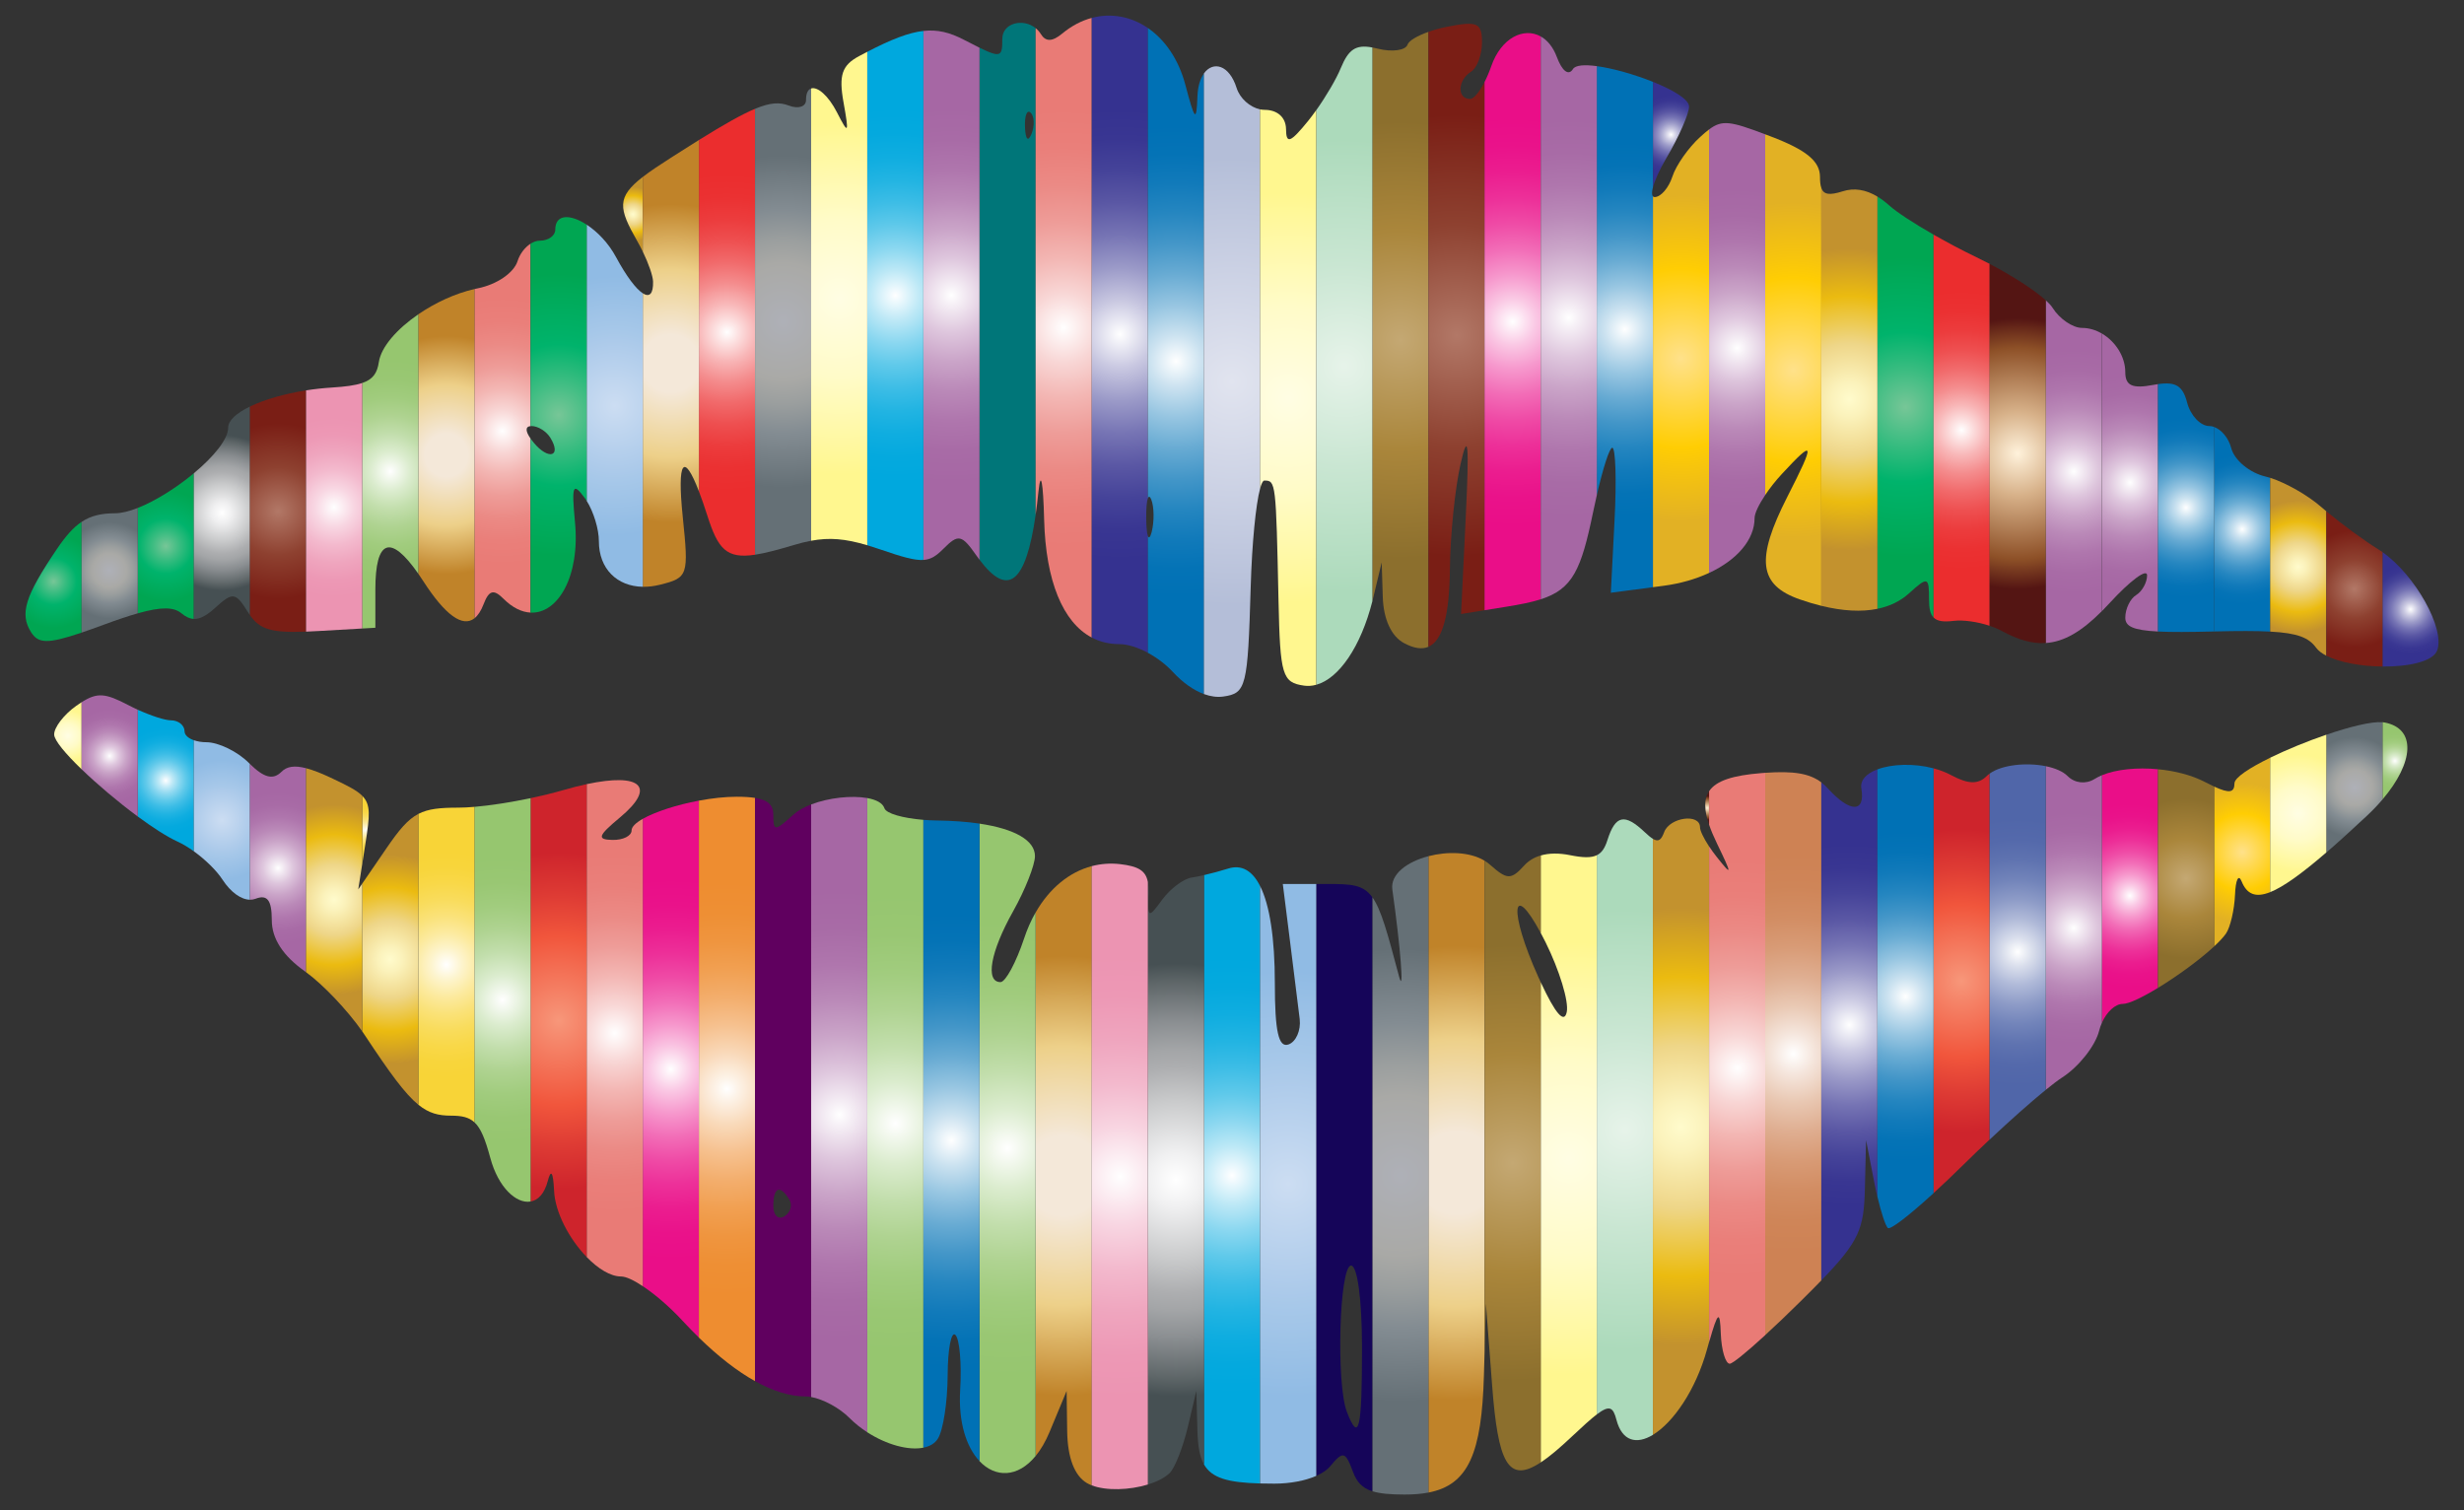 <?xml version="1.0" encoding="UTF-8"?>
<!DOCTYPE svg  PUBLIC '-//W3C//DTD SVG 1.1//EN'  'http://www.w3.org/Graphics/SVG/1.1/DTD/svg11.dtd'>
<svg enable-background="new 0 0 2614.046 1602.04" version="1.1" viewBox="0 0 2614 1602" xml:space="preserve" xmlns="http://www.w3.org/2000/svg">

	<rect x="0" y="0" width="2614" height="1602" fill="#333333" stroke="none"/>

	<radialGradient id="by" cx="2021.5" cy="431.8" r="159.26" gradientUnits="userSpaceOnUse">
		<stop stop-color="#77C697" offset="0"/>
		<stop stop-color="#38BC80" offset=".257"/>
		<stop stop-color="#00B36C" offset=".5"/>
		<stop stop-color="#00B269" offset=".543"/>
		<stop stop-color="#00A652" offset="1"/>
	</radialGradient>
	<path d="m2025.3 629.39c19.894-18.044 21.166-17.581 21.166 6.593 0 9.371 1.311 15.481 4.799 19.071v-406.15c-21.024-12.033-38.975-23.716-47.133-31.051-4.144-3.712-8.28-6.815-12.402-9.304v437.31c13.186-2.714 24.438-8.205 33.569-16.474z" fill="url(#by)"/>
	<radialGradient id="bn" cx="2081" cy="456.39" r="148.22" gradientUnits="userSpaceOnUse">
		<stop stop-color="#fff" offset="0"/>
		<stop stop-color="#FDE8E8" offset=".055"/>
		<stop stop-color="#F8B6B7" offset=".182"/>
		<stop stop-color="#F48C8D" offset=".312"/>
		<stop stop-color="#F16A6B" offset=".444"/>
		<stop stop-color="#EE4F50" offset=".578"/>
		<stop stop-color="#EC3C3D" offset=".713"/>
		<stop stop-color="#EB3132" offset=".852"/>
		<stop stop-color="#EB2D2E" offset="1"/>
	</radialGradient>
	<path d="m2072.5 658.65c10.436-1.262 25.516 0.976 38.31 5.225v-383.93c-4.624-2.423-9.316-4.782-14.02-7.039-15.17-7.302-31.067-15.736-45.515-24.005v406.15c3.917 4.031 10.58 4.884 21.225 3.599z" fill="url(#bn)"/>
	<radialGradient id="bc" cx="1961.9" cy="423.6" r="159.96" gradientUnits="userSpaceOnUse">
		<stop stop-color="#FFFBCC" offset="0"/>
		<stop stop-color="#FBF2BB" offset=".115"/>
		<stop stop-color="#F0D98E" offset=".341"/>
		<stop stop-color="#EED688" offset=".371"/>
		<stop stop-color="#EBBB10" offset=".685"/>
		<stop stop-color="#C3922E" offset="1"/>
	</radialGradient>
	<path d="m1991.7 645.86v-437.31c-12.447-7.518-24.764-9.44-36.755-5.617-13.694 4.342-20.212 3.798-22.78-3.583v443.32c22.749 5.596 42.718 6.659 59.535 3.198z" fill="url(#bc)"/>
	<radialGradient id="ar" cx="2200.1" cy="500.34" r="130.26" gradientUnits="userSpaceOnUse">
		<stop stop-color="#fff" offset="0"/>
		<stop stop-color="#F6F0F6" offset=".049"/>
		<stop stop-color="#DEC6DD" offset=".199"/>
		<stop stop-color="#CAA4C8" offset=".352"/>
		<stop stop-color="#BA89B8" offset=".508"/>
		<stop stop-color="#AF76AD" offset=".665"/>
		<stop stop-color="#A86BA6" offset=".828"/>
		<stop stop-color="#A667A4" offset="1"/>
	</radialGradient>
	<path d="m2229.8 648.31v-294.47c-6.45-3.774-13.663-5.985-21.012-5.985-9.832 0-23.942-9.6-31.23-21.282-1.408-2.257-3.915-4.985-7.294-8.039v363.6c19.465-1.29 38.057-12.22 59.535-33.82z" fill="url(#ar)"/>
	<radialGradient id="ag" cx="2140.5" cy="481.11" r="143.79" gradientUnits="userSpaceOnUse">
		<stop stop-color="#FFF2DB" offset="0"/>
		<stop stop-color="#D7B189" offset=".309"/>
		<stop stop-color="#92562D" offset=".751"/>
		<stop stop-color="#8D5027" offset=".781"/>
		<stop stop-color="#541513" offset="1"/>
	</radialGradient>
	<path d="m2123.8 669.41c17.02 9.318 31.998 13.688 46.49 12.727v-363.6c-11.894-10.749-34.715-25.586-59.535-38.591v383.93c4.788 1.59 9.265 3.453 13.045 5.532z" fill="url(#ag)"/>
	<radialGradient id="v" cx="2259.6" cy="511.89" r="113.72" gradientUnits="userSpaceOnUse">
		<stop stop-color="#fff" offset="0"/>
		<stop stop-color="#F6F0F6" offset=".049"/>
		<stop stop-color="#DEC6DD" offset=".199"/>
		<stop stop-color="#CAA4C8" offset=".352"/>
		<stop stop-color="#BA89B8" offset=".508"/>
		<stop stop-color="#AF76AD" offset=".665"/>
		<stop stop-color="#A86BA6" offset=".828"/>
		<stop stop-color="#A667A4" offset="1"/>
	</radialGradient>
	<path d="m2237.9 639.91c21.861-23.943 39.904-37.244 39.904-29.61 0 7.518-5.205 17.003-11.566 20.935-6.362 3.817-11.566 14.689-11.566 24.058 0 8.964 7.835 13.288 34.744 14.643v-262.45c-1.626 0.236-3.329 0.52-5.134 0.863-22.092 4.164-29.61 0.809-29.61-13.533 0-16.645-10.53-32.631-24.792-40.974v294.47c2.629-2.643 5.298-5.437 8.02-8.402z" fill="url(#v)"/>
	<radialGradient id="k" cx="671.49" cy="227.3" r="28.972" gradientUnits="userSpaceOnUse">
		<stop stop-color="#FFFBCC" offset="0"/>
		<stop stop-color="#FBF2BB" offset=".115"/>
		<stop stop-color="#F0D98E" offset=".341"/>
		<stop stop-color="#EED688" offset=".371"/>
		<stop stop-color="#EBBB10" offset=".685"/>
		<stop stop-color="#C3922E" offset="1"/>
	</radialGradient>
	<path d="m675.81 255.33c2.148 3.725 4.21 7.654 6.115 11.589v-79.242c-27.978 21.577-25.575 33.6-6.115 67.653z" fill="url(#k)"/>
	<radialGradient id="b" cx="1902.4" cy="392.57" r="178.09" gradientUnits="userSpaceOnUse">
		<stop stop-color="#FCF3DD" offset="0"/>
		<stop stop-color="#FDEDC1" offset="0"/>
		<stop stop-color="#FFE18A" offset="0"/>
		<stop stop-color="#FFCD03" offset=".551"/>
		<stop stop-color="#F7C50D" offset=".668"/>
		<stop stop-color="#E2B124" offset="1"/>
	</radialGradient>
	<path d="m1890.3 502.85c34.93-37.706 35.74-34.468 5.783 24.29-33.658 66.16-30.42 93.457 13.301 108.72 7.878 2.738 15.476 5 22.791 6.8v-443.32c-0.989-2.843-1.394-6.699-1.394-11.684 0-16.656-14.458-28.569-52.165-42.911-2.073-0.791-4.059-1.545-5.977-2.27v382.69c4.902-7.33 11.036-15.171 17.659-22.326z" fill="url(#b)"/>
	<radialGradient id="a" cx="1783.3" cy="380.11" r="172.97" gradientUnits="userSpaceOnUse">
		<stop stop-color="#FCF3DD" offset="0"/>
		<stop stop-color="#FDEDC1" offset="0"/>
		<stop stop-color="#FFE18A" offset="0"/>
		<stop stop-color="#FFCD03" offset=".551"/>
		<stop stop-color="#F7C50D" offset=".668"/>
		<stop stop-color="#E2B124" offset="1"/>
	</radialGradient>
	<path d="m1764.9 621.41c17.881-2.379 34.228-7.139 48.186-13.628v-470.47c-2.852 2.153-5.904 4.822-9.439 8.018-12.376 11.22-25.678 30.189-29.494 42.102-3.817 11.798-12.26 21.629-18.738 21.629-0.798 0-1.414-0.278-1.864-0.798v414.64l11.349-1.501z" fill="url(#a)"/>
	<radialGradient id="ci" cx="1842.9" cy="369.19" r="170.02" gradientUnits="userSpaceOnUse">
		<stop stop-color="#fff" offset="0"/>
		<stop stop-color="#F6F0F6" offset=".049"/>
		<stop stop-color="#DEC6DD" offset=".199"/>
		<stop stop-color="#CAA4C8" offset=".352"/>
		<stop stop-color="#BA89B8" offset=".508"/>
		<stop stop-color="#AF76AD" offset=".665"/>
		<stop stop-color="#A86BA6" offset=".828"/>
		<stop stop-color="#A667A4" offset="1"/>
	</radialGradient>
	<path d="m1861.4 549.58c0-4.982 4.432-14.196 11.257-24.402v-382.69c-36.564-13.82-45.668-15.64-59.535-5.169v470.47c29.472-13.701 48.278-35.123 48.278-58.2z" fill="url(#ci)"/>
	<radialGradient id="ch" cx="72.018" cy="780.51" r="27.176" gradientUnits="userSpaceOnUse">
		<stop stop-color="#FFFDE3" offset=".006"/>
		<stop stop-color="#FFFBC8" offset=".449"/>
		<stop stop-color="#FFF78F" offset="1"/>
	</radialGradient>
	<path d="m81.063 748.64c-13.186 9.254-23.827 23.133-23.596 30.651 0.168 6.2 12.066 20.366 29.106 36.798v-71.141c-1.74 1.105-3.567 2.335-5.511 3.692z" fill="url(#ch)"/>
	<radialGradient id="cg" cx="2540.7" cy="807.15" r="30.453" gradientUnits="userSpaceOnUse">
		<stop stop-color="#fff" offset="0"/>
		<stop stop-color="#FAFCF8" offset=".024"/>
		<stop stop-color="#DBECCE" offset=".177"/>
		<stop stop-color="#C2DEAC" offset=".334"/>
		<stop stop-color="#AFD391" offset=".492"/>
		<stop stop-color="#A1CC7E" offset=".653"/>
		<stop stop-color="#99C773" offset=".818"/>
		<stop stop-color="#96C66F" offset=".994"/>
	</radialGradient>
	<path d="m2529.8 766.45c-0.698-0.133-1.471-0.223-2.283-0.29v81.985c33.591-39.447 35.994-75.235 2.283-81.695z" fill="url(#cg)"/>
	<radialGradient id="cf" cx="387.74" cy="880.48" r="25.792" gradientUnits="userSpaceOnUse">
		<stop stop-color="#fff" offset="0"/>
		<stop stop-color="#FDF4CC" offset=".14"/>
		<stop stop-color="#FCEA9F" offset=".286"/>
		<stop stop-color="#FAE279" offset=".433"/>
		<stop stop-color="#F9DC5C" offset=".578"/>
		<stop stop-color="#F9D848" offset=".722"/>
		<stop stop-color="#F8D53B" offset=".864"/>
		<stop stop-color="#F8D437" offset="1"/>
	</radialGradient>
	<path d="m384.25 844.17v72.615l3.441-21.946c4.589-29.327 5.929-41.228-3.441-50.668z" fill="url(#cf)"/>
	<radialGradient id="ce" cx="1772.7" cy="142.85" r="41.869" gradientUnits="userSpaceOnUse">
		<stop stop-color="#fff" offset="0"/>
		<stop stop-color="#FDFDFE" offset=".005"/>
		<stop stop-color="#C9C8E1" offset=".149"/>
		<stop stop-color="#9B9AC8" offset=".295"/>
		<stop stop-color="#7674B4" offset=".44"/>
		<stop stop-color="#5A57A4" offset=".584"/>
		<stop stop-color="#454399" offset=".726"/>
		<stop stop-color="#393692" offset=".865"/>
		<stop stop-color="#353290" offset="1"/>
	</radialGradient>
	<path d="m1767.7 167.89c13.417-22.67 24.29-47.422 24.174-54.941-0.045-7.51-16.974-17.559-38.298-26.128v112.06c1.933-7.578 6.874-18.696 14.125-30.99z" fill="url(#ce)"/>
	<radialGradient id="cd" cx="56.806" cy="616.8" r="49.387" gradientUnits="userSpaceOnUse">
		<stop stop-color="#77C697" offset="0"/>
		<stop stop-color="#38BC80" offset=".257"/>
		<stop stop-color="#00B36C" offset=".5"/>
		<stop stop-color="#00B269" offset=".543"/>
		<stop stop-color="#00A652" offset="1"/>
	</radialGradient>
	<path d="m60.59 582.08c-34.121 50.43-40.02 69.167-27.528 88.715 7.488 11.669 16.942 12.708 53.512 0.302v-117.48c-8.79 5.846-16.8 14.933-25.984 28.464z" fill="url(#cd)"/>
	<radialGradient id="cc" cx="2557.3" cy="646.38" r="47.803" gradientUnits="userSpaceOnUse">
		<stop stop-color="#fff" offset="0"/>
		<stop stop-color="#FDFDFE" offset=".005"/>
		<stop stop-color="#C9C8E1" offset=".149"/>
		<stop stop-color="#9B9AC8" offset=".295"/>
		<stop stop-color="#7674B4" offset=".44"/>
		<stop stop-color="#5A57A4" offset=".584"/>
		<stop stop-color="#454399" offset=".726"/>
		<stop stop-color="#393692" offset=".865"/>
		<stop stop-color="#353290" offset="1"/>
	</radialGradient>
	<path d="m2585.5 690.11c8.784-23.127-23.37-80.13-58.032-104.44v121.4c27.613 0.271 53.504-5.226 58.032-16.964z" fill="url(#cc)"/>
	<radialGradient id="cb" cx="1811" cy="857.12" r="12.64" gradientUnits="userSpaceOnUse">
		<stop stop-color="#FFF2DB" offset="0"/>
		<stop stop-color="#D7B189" offset=".309"/>
		<stop stop-color="#92562D" offset=".751"/>
		<stop stop-color="#8D5027" offset=".781"/>
		<stop stop-color="#541513" offset="1"/>
	</radialGradient>
	<path d="m1813.1 874.88v-35.518c-5.551 8.359-5.337 19.853 0 35.518z" fill="url(#cb)"/>
	<radialGradient id="ca" cx="2378.7" cy="561.45" r="79.589" gradientUnits="userSpaceOnUse">
		<stop stop-color="#fff" offset="0"/>
		<stop stop-color="#CBE2F0" offset=".11"/>
		<stop stop-color="#96C5E1" offset=".239"/>
		<stop stop-color="#68ABD3" offset=".37"/>
		<stop stop-color="#4396C8" offset=".499"/>
		<stop stop-color="#2586C0" offset=".628"/>
		<stop stop-color="#117ABA" offset=".755"/>
		<stop stop-color="#0473B6" offset=".879"/>
		<stop stop-color="#0071B5" offset="1"/>
	</radialGradient>
	<path d="m2408.4 670v-163.11c-1.727-0.547-3.384-1.01-4.954-1.378-16.887-3.933-33.08-17.35-36.434-30.304-2.758-10.556-10.286-19.464-18.147-22.301v216.96c25.532-0.617 44.781-0.663 59.535 0.135z" fill="url(#ca)"/>
	<radialGradient id="bz" cx="1723.8" cy="349.48" r="198.63" gradientUnits="userSpaceOnUse">
		<stop stop-color="#fff" offset="0"/>
		<stop stop-color="#CBE2F0" offset=".11"/>
		<stop stop-color="#96C5E1" offset=".239"/>
		<stop stop-color="#68ABD3" offset=".37"/>
		<stop stop-color="#4396C8" offset=".499"/>
		<stop stop-color="#2586C0" offset=".628"/>
		<stop stop-color="#117ABA" offset=".755"/>
		<stop stop-color="#0473B6" offset=".879"/>
		<stop stop-color="#0071B5" offset="1"/>
	</radialGradient>
	<path d="m1710.4 474.98c3.586 0 4.627 34.584 2.429 76.917l-3.933 76.917 44.632-5.902v-414.64c-1.241-1.433-1.184-4.747 0-9.389v-112.06c-19.332-7.769-42.27-14.319-59.535-16.661v455.03c6.682-28.825 13.514-50.213 16.406-50.213z" fill="url(#bz)"/>
	<radialGradient id="bx" cx="2319.1" cy="538.59" r="95.566" gradientUnits="userSpaceOnUse">
		<stop stop-color="#fff" offset="0"/>
		<stop stop-color="#CBE2F0" offset=".11"/>
		<stop stop-color="#96C5E1" offset=".239"/>
		<stop stop-color="#68ABD3" offset=".37"/>
		<stop stop-color="#4396C8" offset=".499"/>
		<stop stop-color="#2586C0" offset=".628"/>
		<stop stop-color="#117ABA" offset=".755"/>
		<stop stop-color="#0473B6" offset=".879"/>
		<stop stop-color="#0071B5" offset="1"/>
	</radialGradient>
	<path d="m2348.8 669.87c0.043-1e-3 0.085-2e-3 0.128-3e-3v-216.96c-1.7-0.613-3.416-0.948-5.102-0.948-9.369 0-19.894-11.104-23.48-24.636-4.585-17.702-11.738-22.616-30.954-19.832v262.45c14.06 0.708 33.327 0.606 59.407-0.069z" fill="url(#bx)"/>
	<radialGradient id="bw" cx="2438.2" cy="601.23" r="69.952" gradientUnits="userSpaceOnUse">
		<stop stop-color="#FFFBCC" offset="0"/>
		<stop stop-color="#FBF2BB" offset=".115"/>
		<stop stop-color="#F0D98E" offset=".341"/>
		<stop stop-color="#EED688" offset=".371"/>
		<stop stop-color="#EBBB10" offset=".685"/>
		<stop stop-color="#C3922E" offset="1"/>
	</radialGradient>
	<path d="m2457 686.99c2.375 3.247 6.154 6.109 10.936 8.585v-153.15c-1.816-1.52-3.544-2.995-5.153-4.406-14.363-12.581-37.658-25.826-54.382-31.124v163.11c29.365 1.588 40.905 6.523 48.599 16.987z" fill="url(#bw)"/>
	<radialGradient id="bv" cx="2497.7" cy="835.19" r="53.226" gradientUnits="userSpaceOnUse">
		<stop stop-color="#AEB0B7" offset=".006"/>
		<stop stop-color="#AAAAA8" offset=".316"/>
		<stop stop-color="#A9A9A6" offset=".354"/>
		<stop stop-color="#9A9E9E" offset=".5"/>
		<stop stop-color="#838C92" offset=".674"/>
		<stop stop-color="#657076" offset="1"/>
	</radialGradient>
	<path d="m2468 779.41v124.92c12.541-10.814 26.74-23.683 42.849-38.753 6.218-5.835 11.783-11.671 16.686-17.43v-81.985c-11.644-0.967-34.641 4.728-59.535 13.252z" fill="url(#bv)"/>
	<radialGradient id="bu" cx="1307" cy="1246.9" r="232.07" gradientUnits="userSpaceOnUse">
		<stop stop-color="#fff" offset="0"/>
		<stop stop-color="#F4FBFE" offset=".021"/>
		<stop stop-color="#BCE8F6" offset=".135"/>
		<stop stop-color="#8AD7F0" offset=".254"/>
		<stop stop-color="#5FC9EA" offset=".373"/>
		<stop stop-color="#3DBDE6" offset=".493"/>
		<stop stop-color="#22B4E2" offset=".615"/>
		<stop stop-color="#0FADE0" offset=".738"/>
		<stop stop-color="#04A9DE" offset=".865"/>
		<stop stop-color="#00A8DE" offset="1"/>
	</radialGradient>
	<path d="m1302.8 921.44c-7.68 2.441-17.274 5.014-25.551 6.92v625.08c8.17 14.488 25.179 19.316 59.535 20.271v-633.81c-8.317-16.488-19.78-22.99-33.984-18.464z" fill="url(#bu)"/>
	<radialGradient id="bt" cx="1545.2" cy="1244.2" r="240.77" gradientUnits="userSpaceOnUse">
		<stop stop-color="#F4E8D9" offset=".18"/>
		<stop stop-color="#EDD089" offset=".59"/>
		<stop stop-color="#C08329" offset="1"/>
	</radialGradient>
	<path d="m1515.4 908.28v675.08c42.403-8.177 56.614-41.642 58.875-124.89l0.66-23.911v-521.48c-15.594-9.478-39.325-10.085-59.535-4.799z" fill="url(#bt)"/>
	<radialGradient id="bs" cx="1247.5" cy="1251.6" r="229.53" gradientUnits="userSpaceOnUse">
		<stop stop-color="#E5E2DF" offset="0"/>
		<stop stop-color="#F1EFEE" offset="0"/>
		<stop stop-color="#fff" offset="0"/>
		<stop stop-color="#F0F0F1" offset=".126"/>
		<stop stop-color="#C9CACB" offset=".366"/>
		<stop stop-color="#ADAEB0" offset=".522"/>
		<stop stop-color="#A3A5A7" offset=".603"/>
		<stop stop-color="#898D90" offset=".738"/>
		<stop stop-color="#5F6769" offset=".911"/>
		<stop stop-color="#465053" offset="1"/>
	</radialGradient>
	<path d="m1264.3 930.93c-8.79 1.272-22.902 11.913-31.461 23.595-14.574 20.01-15.499 19.547-14.458-6.477 0.18-4.87 0.002-8.978-0.651-12.46v639.25c9.57-2.931 17.884-7.084 23.206-12.264 5.436-5.321 13.995-27.065 19.084-48.348l9.138-38.632 1.157 42.102c0.466 15.862 2.245 27.407 6.95 35.752v-625.08c-5.06 1.165-9.63 2.082-12.965 2.565z" fill="url(#bs)"/>
	<radialGradient id="br" cx="1128.4" cy="1247.3" r="233.19" gradientUnits="userSpaceOnUse">
		<stop stop-color="#F4E8D9" offset=".18"/>
		<stop stop-color="#EDD089" offset=".59"/>
		<stop stop-color="#C08329" offset="1"/>
	</radialGradient>
	<path d="m1098.7 967.94v576.63c5.418-6.611 10.449-15.094 14.813-25.61l18.044-43.374 0.578 42.796c0.462 27.875 7.633 46.96 20.82 54.825l0.001 6e-4c1.596 0.944 3.377 1.768 5.279 2.501v-656.88c-23.909 6.293-44.88 23.506-59.535 49.11z" fill="url(#br)"/>
	<radialGradient id="bq" cx="1188" cy="1248" r="235.56" gradientUnits="userSpaceOnUse">
		<stop stop-color="#fff" offset="0"/>
		<stop stop-color="#FEFBFC" offset=".018"/>
		<stop stop-color="#F8D6E2" offset=".218"/>
		<stop stop-color="#F3B9CD" offset=".418"/>
		<stop stop-color="#EFA5BE" offset=".617"/>
		<stop stop-color="#ED98B5" offset=".812"/>
		<stop stop-color="#EC94B2" offset="1"/>
	</radialGradient>
	<path d="m1188.3 916.7c-10.371-1.185-20.478-0.402-30.113 2.134v656.88c15.45 5.952 40.089 5.078 59.535-0.877v-639.25c-2.278-12.15-10.363-16.638-29.422-18.885z" fill="url(#bq)"/>
	<radialGradient id="bp" cx="1485.6" cy="1246.9" r="240.34" gradientUnits="userSpaceOnUse">
		<stop stop-color="#AEB0B7" offset=".006"/>
		<stop stop-color="#AAAAA8" offset=".316"/>
		<stop stop-color="#A9A9A6" offset=".354"/>
		<stop stop-color="#9A9E9E" offset=".5"/>
		<stop stop-color="#838C92" offset=".674"/>
		<stop stop-color="#657076" offset="1"/>
	</radialGradient>
	<path d="m1477.1 943.65c8.675 61.302 12.723 113 7.171 92.416-12.416-46.911-19.129-71.443-28.423-84.271v630.14c8.066 2.562 19.008 3.533 34.322 3.533 9.348 0 17.717-0.661 25.213-2.107v-675.08c-22.467 5.876-40.576 19.027-38.283 35.365z" fill="url(#bp)"/>
	<path d="m1407.8 937.75h-11.504v627.93c6.478-2.837 11.638-6.288 14.859-10.169 13.648-16.54 16.077-15.962 24.174 5.783 3.985 10.827 9.622 17.185 20.503 20.642v-630.14c-9.84-13.582-22.572-14.044-48.031-14.044zm21.05 559.93c-11.566-30.188-7.981-155.11 4.511-155.11 6.708 0 11.566 36.55 11.566 86.748 0 87.557-3.239 101.67-16.078 68.357z" fill="#150559"/>
	<radialGradient id="bo" cx="1366.6" cy="1255.8" r="225.9" gradientUnits="userSpaceOnUse">
		<stop stop-color="#CCDDF2" offset="0"/>
		<stop stop-color="#ACCAEA" offset=".5"/>
		<stop stop-color="#A7C8E9" offset=".572"/>
		<stop stop-color="#90BBE4" offset="1"/>
	</radialGradient>
	<path d="m1360.9 937.75 7.634 60.724c4.164 33.311 8.791 70.556 10.294 82.584 1.388 12.03-3.933 24.174-11.914 26.95-10.525 3.701-14.458-13.88-14.458-64.657 0-48.172-5.464-83.28-15.636-103.45v633.81c4.724 0.131 9.772 0.19 15.174 0.19 16.733 0 32.694-3.112 44.362-8.222v-627.93h-35.456z" fill="url(#bo)"/>
	<radialGradient id="bm" cx="1068.9" cy="1218.2" r="244.5" gradientUnits="userSpaceOnUse">
		<stop stop-color="#fff" offset="0"/>
		<stop stop-color="#FAFCF8" offset=".024"/>
		<stop stop-color="#DBECCE" offset=".177"/>
		<stop stop-color="#C2DEAC" offset=".334"/>
		<stop stop-color="#AFD391" offset=".492"/>
		<stop stop-color="#A1CC7E" offset=".653"/>
		<stop stop-color="#99C773" offset=".818"/>
		<stop stop-color="#96C66F" offset=".994"/>
	</radialGradient>
	<path d="m1086.4 995.7c-8.444 25.33-19.663 46.15-24.984 46.15-16.424 0-10.757-32.155 13.417-75.182 12.723-22.67 23.133-49.042 23.133-58.526 0-16.684-21.524-28.873-58.85-34.416v676.29c16.749 17.715 40.536 17.745 59.535-5.436v-576.63c-4.8 8.385-8.925 17.664-12.252 27.755z" fill="url(#bm)"/>
	<radialGradient id="bl" cx="711.69" cy="1134.2" r="202.49" gradientUnits="userSpaceOnUse">
		<stop stop-color="#fff" offset="0"/>
		<stop stop-color="#FAC8E4" offset=".114"/>
		<stop stop-color="#F697CC" offset=".234"/>
		<stop stop-color="#F26DB7" offset=".356"/>
		<stop stop-color="#EF4BA6" offset=".479"/>
		<stop stop-color="#ED3099" offset=".604"/>
		<stop stop-color="#EB1D8F" offset=".731"/>
		<stop stop-color="#EA128A" offset=".861"/>
		<stop stop-color="#EA0E88" offset="1"/>
	</radialGradient>
	<path d="m681.92 868.65v495.77c13.084 8.696 28.747 22.109 42.579 37.139 5.696 6.148 11.35 11.947 16.956 17.414v-569.63c-23.509 4.404-46.249 11.766-59.535 19.303z" fill="url(#bl)"/>
	<radialGradient id="bk" cx="652.16" cy="1096" r="190.96" gradientUnits="userSpaceOnUse">
		<stop stop-color="#fff" offset="0"/>
		<stop stop-color="#FFFEFE" offset=".002"/>
		<stop stop-color="#F8D6D5" offset=".16"/>
		<stop stop-color="#F3B6B3" offset=".32"/>
		<stop stop-color="#EE9C98" offset=".483"/>
		<stop stop-color="#EB8A85" offset=".649"/>
		<stop stop-color="#EA7F7A" offset=".819"/>
		<stop stop-color="#E97B76" offset="1"/>
	</radialGradient>
	<path d="m670.03 880.96c0 5.783-9.022 10.294-20.241 10.063-16.771-0.347-15.499-4.279 7.634-23.595 39.746-33.02 22.103-47.805-35.03-35.585v501.64c11.998 12.387 25.255 20.659 36.532 20.659 5.064 0 13.33 3.855 23.003 10.283v-495.77c-7.422 4.21-11.898 8.475-11.898 12.306z" fill="url(#bk)"/>
	<radialGradient id="bj" cx="592.62" cy="1082.7" r="178.6" gradientUnits="userSpaceOnUse">
		<stop stop-color="#F7977A" offset="0"/>
		<stop stop-color="#F68D71" offset=".071"/>
		<stop stop-color="#F1563C" offset=".5"/>
		<stop stop-color="#DE3B34" offset=".745"/>
		<stop stop-color="#CE242C" offset="1"/>
	</radialGradient>
	<path d="m597.16 838.28c-10.466 3.04-22.244 5.911-34.304 8.448v427.9c7.948-1.368 14.75-8.304 18.226-21.687 3.47-13.186 5.783-9.6 6.708 9.947 0.977 23.32 16.328 51.736 34.601 70.601v-501.64c-7.709 1.649-16.128 3.783-25.231 6.437z" fill="url(#bj)"/>
	<radialGradient id="bi" cx="771.23" cy="1155.2" r="220.19" gradientUnits="userSpaceOnUse">
		<stop stop-color="#fff" offset="0"/>
		<stop stop-color="#FDF4EA" offset=".048"/>
		<stop stop-color="#F9D9B9" offset=".176"/>
		<stop stop-color="#F6C18F" offset=".308"/>
		<stop stop-color="#F3AE6D" offset=".44"/>
		<stop stop-color="#F1A052" offset=".575"/>
		<stop stop-color="#EF953F" offset=".711"/>
		<stop stop-color="#EE8F34" offset=".851"/>
		<stop stop-color="#EE8D30" offset="1"/>
	</radialGradient>
	<path d="m781.64 845.22c-12.503 0-26.472 1.563-40.183 4.131v569.63c20.683 20.172 40.684 35.667 59.535 46.169v-618.71c-5.218-0.837-11.612-1.22-19.352-1.22z" fill="url(#bi)"/>
	<path d="m841.56 864.3c-19.663 17.812-21.166 17.812-21.166 0 0-10.173-5.509-15.637-19.396-17.865v618.71c19.198 10.696 37.206 16.225 53.516 16.225 1.861 0 3.886 0.213 6.019 0.603v-628.6c-7.547 2.907-14.168 6.568-18.973 10.923zm-9.37 425.99c-6.477 4.049-11.798-0.81-11.798-10.757 0-20.241 6.94-23.249 16.887-7.171 3.701 5.899 1.388 13.995-5.089 17.928z" fill="#60005F"/>
	<radialGradient id="bh" cx="949.83" cy="1191.6" r="244.84" gradientUnits="userSpaceOnUse">
		<stop stop-color="#fff" offset="0"/>
		<stop stop-color="#FAFCF8" offset=".024"/>
		<stop stop-color="#DBECCE" offset=".177"/>
		<stop stop-color="#C2DEAC" offset=".334"/>
		<stop stop-color="#AFD391" offset=".492"/>
		<stop stop-color="#A1CC7E" offset=".653"/>
		<stop stop-color="#99C773" offset=".818"/>
		<stop stop-color="#96C66F" offset=".994"/>
	</radialGradient>
	<path d="m938.25 857.36c-1.839-5.519-8.743-9.041-18.187-10.751v672.78c20.532 13.282 43.792 19.52 59.535 16.349v-666.02c-22.045-1.809-39.534-6.728-41.348-12.359z" fill="url(#bh)"/>
	<radialGradient id="bg" cx="1009.4" cy="1209.9" r="241.44" gradientUnits="userSpaceOnUse">
		<stop stop-color="#fff" offset="0"/>
		<stop stop-color="#CBE2F0" offset=".11"/>
		<stop stop-color="#96C5E1" offset=".239"/>
		<stop stop-color="#68ABD3" offset=".37"/>
		<stop stop-color="#4396C8" offset=".499"/>
		<stop stop-color="#2586C0" offset=".628"/>
		<stop stop-color="#117ABA" offset=".755"/>
		<stop stop-color="#0473B6" offset=".879"/>
		<stop stop-color="#0071B5" offset="1"/>
	</radialGradient>
	<path d="m994.12 870.43c-4.975-0.081-9.847-0.328-14.518-0.711v666.02c6.77-1.364 12.158-4.457 15.327-9.494 5.667-8.791 10.294-38.979 10.41-67.085 0.115-28.106 3.817-47.422 8.212-43.027 4.511 4.511 6.709 30.651 5.089 58.179-2.157 35 6.824 61.232 20.497 75.693v-676.29c-13.133-1.95-28.219-3.08-45.017-3.291z" fill="url(#bg)"/>
	<radialGradient id="bf" cx="890.3" cy="1182.4" r="239.23" gradientUnits="userSpaceOnUse">
		<stop stop-color="#fff" offset="0"/>
		<stop stop-color="#F6F0F6" offset=".049"/>
		<stop stop-color="#DEC6DD" offset=".199"/>
		<stop stop-color="#CAA4C8" offset=".352"/>
		<stop stop-color="#BA89B8" offset=".508"/>
		<stop stop-color="#AF76AD" offset=".665"/>
		<stop stop-color="#A86BA6" offset=".828"/>
		<stop stop-color="#A667A4" offset="1"/>
	</radialGradient>
	<path d="m860.53 853.38v628.6c12.848 2.351 29.781 11.37 40.593 22.182 5.779 5.779 12.214 10.884 18.942 15.236v-672.78c-16.534-2.994-40.865-0.425-59.535 6.768z" fill="url(#bf)"/>
	<radialGradient id="be" cx="2378.7" cy="903.92" r="73.844" gradientUnits="userSpaceOnUse">
		<stop stop-color="#FCF3DD" offset="0"/>
		<stop stop-color="#FDEDC1" offset="0"/>
		<stop stop-color="#FFE18A" offset="0"/>
		<stop stop-color="#FFCD03" offset=".551"/>
		<stop stop-color="#F7C50D" offset=".668"/>
		<stop stop-color="#E2B124" offset="1"/>
	</radialGradient>
	<path d="m2370.5 830.99c-0.097 9.761-5.056 11.037-21.618 3.411v169.62c5.496-5.093 9.882-9.768 12.596-13.645 4.627-6.709 8.906-25.215 9.6-41.061 0.579-15.962 3.701-22.439 6.94-14.458 5.438 13.467 14.428 17.909 30.399 11.55v-142.58c-21.942 10.713-37.877 21.103-37.917 27.168z" fill="url(#be)"/>
	<radialGradient id="bd" cx="2259.6" cy="950.15" r="97.69" gradientUnits="userSpaceOnUse">
		<stop stop-color="#fff" offset="0"/>
		<stop stop-color="#FAC8E4" offset=".114"/>
		<stop stop-color="#F697CC" offset=".234"/>
		<stop stop-color="#F26DB7" offset=".356"/>
		<stop stop-color="#EF4BA6" offset=".479"/>
		<stop stop-color="#ED3099" offset=".604"/>
		<stop stop-color="#EB1D8F" offset=".731"/>
		<stop stop-color="#EA128A" offset=".861"/>
		<stop stop-color="#EA0E88" offset="1"/>
	</radialGradient>
	<path d="m2229.8 822.42v262.64c5.201-11.64 14.16-20.081 22.132-20.081 6.571 0 20.999-7.008 37.403-17.011v-231.94c-21.907-2.096-44.058-0.024-59.535 6.392z" fill="url(#bd)"/>
	<radialGradient id="bb" cx="2200.1" cy="984.47" r="123.2" gradientUnits="userSpaceOnUse">
		<stop stop-color="#fff" offset="0"/>
		<stop stop-color="#F6F0F6" offset=".049"/>
		<stop stop-color="#DEC6DD" offset=".199"/>
		<stop stop-color="#CAA4C8" offset=".352"/>
		<stop stop-color="#BA89B8" offset=".508"/>
		<stop stop-color="#AF76AD" offset=".665"/>
		<stop stop-color="#A86BA6" offset=".828"/>
		<stop stop-color="#A667A4" offset="1"/>
	</radialGradient>
	<path d="m2221.9 826.48c-9.138 5.667-20.82 4.395-28.338-3.123-5.057-5.057-13.505-8.57-23.257-10.553v343.34c7.336-5.962 13.424-10.569 17.705-13.318 17.35-11.219 34.815-33.311 38.863-49.157 0.744-2.998 1.754-5.887 2.967-8.603v-262.64c-2.896 1.2-5.558 2.553-7.94 4.058z" fill="url(#bb)"/>
	<radialGradient id="ba" cx="2081" cy="1040.4" r="160.74" gradientUnits="userSpaceOnUse">
		<stop stop-color="#F7977A" offset="0"/>
		<stop stop-color="#F68D71" offset=".071"/>
		<stop stop-color="#F1563C" offset=".5"/>
		<stop stop-color="#DE3B34" offset=".745"/>
		<stop stop-color="#CE242C" offset="1"/>
	</radialGradient>
	<path d="m2107.8 823.13c-9.137 9.137-19.547 8.906-37.591-0.694-5.866-3.149-12.323-5.586-19.029-7.363v450.71c9.761-8.913 20.409-19.012 31.405-29.851 9.164-9.033 18.683-18.17 28.13-27.036v-388.22c-1.059 0.775-2.048 1.586-2.916 2.453z" fill="url(#ba)"/>
	<radialGradient id="az" cx="2319.1" cy="932" r="84.661" gradientUnits="userSpaceOnUse">
		<stop stop-color="#C4A873" offset="0"/>
		<stop stop-color="#AA863B" offset=".5"/>
		<stop stop-color="#8C6F2D" offset="1"/>
	</radialGradient>
	<path d="m2338.5 829.26c-13.753-7.088-31.353-11.527-49.114-13.226v231.94c20.61-12.568 44.335-29.862 59.535-43.948v-169.62c-3.063-1.41-6.522-3.125-10.421-5.146z" fill="url(#az)"/>
	<radialGradient id="ay" cx="2140.5" cy="1009.9" r="142.28" gradientUnits="userSpaceOnUse">
		<stop stop-color="#fff" offset="0"/>
		<stop stop-color="#D9DEEC" offset=".11"/>
		<stop stop-color="#AFB9D8" offset=".251"/>
		<stop stop-color="#8D9BC7" offset=".394"/>
		<stop stop-color="#7284BA" offset=".539"/>
		<stop stop-color="#5F73B0" offset=".687"/>
		<stop stop-color="#5469AB" offset=".839"/>
		<stop stop-color="#5066A9" offset="1"/>
	</radialGradient>
	<path d="m2110.8 820.67v388.22c22.058-20.7 43.714-39.898 59.535-52.756v-343.34c-20.461-4.161-46.669-1.547-59.535 7.868z" fill="url(#ay)"/>
	<radialGradient id="ax" cx="2497.7" cy="624.75" r="61.903" gradientUnits="userSpaceOnUse">
		<stop stop-color="#B27867" offset="0"/>
		<stop stop-color="#8E4130" offset=".5"/>
		<stop stop-color="#7A1E15" offset="1"/>
	</radialGradient>
	<path d="m2468 542.42v153.15c14.235 7.369 37.431 11.285 59.535 11.502v-121.4c-1.395-0.979-2.794-1.911-4.196-2.78-15.6-9.672-39.145-26.917-55.339-40.471z" fill="url(#ax)"/>
	<radialGradient id="aw" cx="533.09" cy="1060.8" r="152.83" gradientUnits="userSpaceOnUse">
		<stop stop-color="#fff" offset="0"/>
		<stop stop-color="#FAFCF8" offset=".024"/>
		<stop stop-color="#DBECCE" offset=".177"/>
		<stop stop-color="#C2DEAC" offset=".334"/>
		<stop stop-color="#AFD391" offset=".492"/>
		<stop stop-color="#A1CC7E" offset=".653"/>
		<stop stop-color="#99C773" offset=".818"/>
		<stop stop-color="#96C66F" offset=".994"/>
	</radialGradient>
	<path d="m503.32 855.95v334.64c6.844 6.305 11.391 17.734 16.806 37.711 8.48 31.498 27.665 48.916 42.73 46.323v-427.9c-20.745 4.364-42.329 7.732-59.535 9.22z" fill="url(#aw)"/>
	<radialGradient id="av" cx="1664.3" cy="337.2" r="212.16" gradientUnits="userSpaceOnUse">
		<stop stop-color="#fff" offset="0"/>
		<stop stop-color="#F6F0F6" offset=".049"/>
		<stop stop-color="#DEC6DD" offset=".199"/>
		<stop stop-color="#CAA4C8" offset=".352"/>
		<stop stop-color="#BA89B8" offset=".508"/>
		<stop stop-color="#AF76AD" offset=".665"/>
		<stop stop-color="#A86BA6" offset=".828"/>
		<stop stop-color="#A667A4" offset="1"/>
	</radialGradient>
	<path d="m1690.1 543.22c1.289-6.235 2.617-12.276 3.951-18.029v-455.03c-12.966-1.758-22.732-1.145-25.349 3.116-4.627 7.403-11.451 2.198-17.003-12.607-3.99-10.792-10.116-18.077-17.183-22.028v597.12c33.96-10.932 42.93-31.331 55.584-92.535z" fill="url(#av)"/>
	<radialGradient id="au" cx="1961.9" cy="1087.3" r="192.86" gradientUnits="userSpaceOnUse">
		<stop stop-color="#fff" offset="0"/>
		<stop stop-color="#FDFDFE" offset=".005"/>
		<stop stop-color="#C9C8E1" offset=".149"/>
		<stop stop-color="#9B9AC8" offset=".295"/>
		<stop stop-color="#7674B4" offset=".44"/>
		<stop stop-color="#5A57A4" offset=".584"/>
		<stop stop-color="#454399" offset=".726"/>
		<stop stop-color="#393692" offset=".865"/>
		<stop stop-color="#353290" offset="1"/>
	</radialGradient>
	<path d="m1974.7 836.54c4.28 25.909-12.029 25.793-35.624-0.232-2.184-2.404-4.475-4.53-6.935-6.396v528.48c40.519-41.785 45.162-55.18 46.261-96.439l1.272-52.396 8.444 43.49c1.098 5.656 2.308 11.224 3.558 16.478v-453.35c-11.443 4.289-18.517 11.284-16.975 20.367z" fill="url(#au)"/>
	<radialGradient id="at" cx="1723.8" cy="1198.5" r="233.77" gradientUnits="userSpaceOnUse">
		<stop stop-color="#E6F3E9" offset=".006"/>
		<stop stop-color="#C9E6D2" offset=".449"/>
		<stop stop-color="#ACDABB" offset="1"/>
	</radialGradient>
	<path d="m1744.9 882.81c-21.398-20.241-31.114-18.159-39.557 8.212-2.61 8.373-5.91 13.575-11.317 16.211v593.19c13.772-10.447 17.398-7.278 20.802 5.704 6.041 23.081 21.512 26.418 38.733 15.993v-632.25c-2.353-1.419-5.173-3.769-8.66-7.059z" fill="url(#at)"/>
	<radialGradient id="as" cx="1783.3" cy="1195.2" r="232.1" gradientUnits="userSpaceOnUse">
		<stop stop-color="#FFFBCC" offset="0"/>
		<stop stop-color="#FBF2BB" offset=".115"/>
		<stop stop-color="#F0D98E" offset=".341"/>
		<stop stop-color="#EED688" offset=".371"/>
		<stop stop-color="#EBBB10" offset=".685"/>
		<stop stop-color="#C3922E" offset="1"/>
	</radialGradient>
	<path d="m1803.5 877.6c0-15.036-32.27-10.641-38.054 5.205-3.062 8.277-6.008 10.628-11.928 7.059v632.25c21.354-12.927 45.398-47.02 57.5-90.944 0.714-2.569 1.391-4.982 2.035-7.248v-526.07c-5.661-8.651-9.553-16.649-9.553-20.256z" fill="url(#as)"/>
	<radialGradient id="aq" cx="1664.3" cy="1228.5" r="229.33" gradientUnits="userSpaceOnUse">
		<stop stop-color="#FFFDE3" offset=".006"/>
		<stop stop-color="#FFFBC8" offset=".449"/>
		<stop stop-color="#FFF78F" offset="1"/>
	</radialGradient>
	<path d="m1665.7 907.21c-11.838-2.393-22.371-2.25-31.18 0.321v82.136c1.643 3.061 3.359 6.368 5.154 9.959 14.689 29.61 24.868 62.921 22.439 74.025-2.638 12.64-12.071 1.76-27.593-31.711v509.48c9.193-6.048 20.076-15.281 33.03-27.487 11.646-10.989 20.152-18.698 26.505-23.516v-593.19c-6.096 2.971-14.87 2.679-28.356-0.018z" fill="url(#aq)"/>
	<radialGradient id="ap" cx="2021.5" cy="1057.1" r="175.07" gradientUnits="userSpaceOnUse">
		<stop stop-color="#fff" offset="0"/>
		<stop stop-color="#CBE2F0" offset=".11"/>
		<stop stop-color="#96C5E1" offset=".239"/>
		<stop stop-color="#68ABD3" offset=".37"/>
		<stop stop-color="#4396C8" offset=".499"/>
		<stop stop-color="#2586C0" offset=".628"/>
		<stop stop-color="#117ABA" offset=".755"/>
		<stop stop-color="#0473B6" offset=".879"/>
		<stop stop-color="#0071B5" offset="1"/>
	</radialGradient>
	<path d="m1991.7 816.18v453.35c4.017 16.881 8.457 30.495 11.016 33.142 2.446 2.446 22.241-12.891 48.52-36.888v-450.71c-20.871-5.531-44.152-4.659-59.535 1.107z" fill="url(#ap)"/>
	<radialGradient id="ao" cx="1604.7" cy="1233.7" r="231.57" gradientUnits="userSpaceOnUse">
		<stop stop-color="#C4A873" offset="0"/>
		<stop stop-color="#AA863B" offset=".5"/>
		<stop stop-color="#8C6F2D" offset="1"/>
	</radialGradient>
	<path d="m1632 1036.5c-32.038-71.098-27.852-103.36 2.48-46.856v-82.136c-6.941 2.026-12.812 5.556-17.399 10.552-14.111 15.499-18.159 15.384-36.434-0.81-1.74-1.558-3.653-2.949-5.701-4.194v521.48l1.422-51.503 6.593 86.632c6.222 81.705 16.72 104.63 51.52 81.734v-509.48c-0.811-1.75-1.635-3.544-2.48-5.417z" fill="url(#ao)"/>
	<radialGradient id="an" cx="1902.4" cy="1117.8" r="212.2" gradientUnits="userSpaceOnUse">
		<stop stop-color="#fff" offset="0"/>
		<stop stop-color="#F5E6DD" offset=".101"/>
		<stop stop-color="#E9C8B3" offset=".242"/>
		<stop stop-color="#DFAE91" offset=".388"/>
		<stop stop-color="#D89B76" offset=".534"/>
		<stop stop-color="#D28D63" offset=".684"/>
		<stop stop-color="#CF8558" offset=".837"/>
		<stop stop-color="#CE8254" offset="1"/>
	</radialGradient>
	<path d="m1872.6 819.82v596.55c11.31-10.359 24.245-22.678 37.554-35.861 8.307-8.229 15.587-15.523 21.981-22.117v-528.48c-12.504-9.482-29.44-12.201-59.535-10.095z" fill="url(#an)"/>
	<radialGradient id="am" cx="1842.9" cy="1133.2" r="222.62" gradientUnits="userSpaceOnUse">
		<stop stop-color="#fff" offset="0"/>
		<stop stop-color="#FFFEFE" offset=".002"/>
		<stop stop-color="#F8D6D5" offset=".16"/>
		<stop stop-color="#F3B6B3" offset=".32"/>
		<stop stop-color="#EE9C98" offset=".483"/>
		<stop stop-color="#EB8A85" offset=".649"/>
		<stop stop-color="#EA7F7A" offset=".819"/>
		<stop stop-color="#E97B76" offset="1"/>
	</radialGradient>
	<path d="m1868.7 820.12c-30.096 2.394-48.077 7.966-55.566 19.242v35.518c2.072 6.082 4.914 12.791 8.49 20.19 16.077 33.311 16.077 34.699-0.116 14.342-3.017-3.763-5.868-7.721-8.374-11.552v526.07c9.472-33.334 11.556-34.078 12.423-9.06 0.694 17.466 4.973 31.808 9.485 31.808 2.947 0 17.778-12.12 37.628-30.299v-596.55c-1.3 0.091-2.619 0.189-3.97 0.298z" fill="url(#am)"/>
	<radialGradient id="al" cx="2438.2" cy="862.91" r="62.682" gradientUnits="userSpaceOnUse">
		<stop stop-color="#FFFDE3" offset=".006"/>
		<stop stop-color="#FFFBC8" offset=".449"/>
		<stop stop-color="#FFF78F" offset="1"/>
	</radialGradient>
	<path d="m2408.4 803.82v142.58c13.847-5.513 32.951-19.157 59.535-42.08v-124.92c-20.313 6.955-41.868 15.786-59.535 24.412z" fill="url(#al)"/>
	<path d="m1098.7 546.13v-516.28c-13.292-10.776-35.386-5.629-35.386 11.492 0 17.768-0.906 20.69-24.15 9.261v543.19c30.075 40.099 49.065 25.088 59.535-47.671zm-5.197-426.48c3.817 3.817 4.164 13.764 0.925 22.092-3.701 9.253-6.477 6.477-7.055-6.94-0.463-12.26 2.198-19.085 6.13-15.152z" fill="#007679"/>
	<radialGradient id="ak" cx="1009.4" cy="313.19" r="199.67" gradientUnits="userSpaceOnUse">
		<stop stop-color="#fff" offset="0"/>
		<stop stop-color="#F6F0F6" offset=".049"/>
		<stop stop-color="#DEC6DD" offset=".199"/>
		<stop stop-color="#CAA4C8" offset=".352"/>
		<stop stop-color="#BA89B8" offset=".508"/>
		<stop stop-color="#AF76AD" offset=".665"/>
		<stop stop-color="#A86BA6" offset=".828"/>
		<stop stop-color="#A667A4" offset="1"/>
	</radialGradient>
	<path d="m1000.8 582.2c15.846-15.962 19.432-15.152 34.93 6.94 1.142 1.632 2.268 3.186 3.379 4.668v-543.19c-4.598-2.261-10.051-5.071-16.564-8.451-14.838-7.716-27.715-11.047-42.971-9.335v561.18c8.325-0.53 13.864-4.446 21.226-11.807z" fill="url(#ak)"/>
	<radialGradient id="aj" cx="1128.4" cy="347.66" r="233.36" gradientUnits="userSpaceOnUse">
		<stop stop-color="#fff" offset="0"/>
		<stop stop-color="#FFFEFE" offset=".002"/>
		<stop stop-color="#F8D6D5" offset=".16"/>
		<stop stop-color="#F3B6B3" offset=".32"/>
		<stop stop-color="#EE9C98" offset=".483"/>
		<stop stop-color="#EB8A85" offset=".649"/>
		<stop stop-color="#EA7F7A" offset=".819"/>
		<stop stop-color="#E97B76" offset="1"/>
	</radialGradient>
	<path d="m1101.7 521.36c2.429-23.364 4.973-10.526 6.014 30.188 1.712 64.806 19.863 108.61 50.506 124.79v-657.34c-10.764 2.882-21.415 8.367-31.421 16.685-10.525 8.675-17.465 8.791-22.67 0.347-1.523-2.455-3.381-4.499-5.444-6.172v516.28c1.097-7.625 2.102-15.879 3.015-24.776z" fill="url(#aj)"/>
	<radialGradient id="ai" cx="949.83" cy="313.44" r="199.54" gradientUnits="userSpaceOnUse">
		<stop stop-color="#fff" offset="0"/>
		<stop stop-color="#F4FBFE" offset=".021"/>
		<stop stop-color="#BCE8F6" offset=".135"/>
		<stop stop-color="#8AD7F0" offset=".254"/>
		<stop stop-color="#5FC9EA" offset=".373"/>
		<stop stop-color="#3DBDE6" offset=".493"/>
		<stop stop-color="#22B4E2" offset=".615"/>
		<stop stop-color="#0FADE0" offset=".738"/>
		<stop stop-color="#04A9DE" offset=".865"/>
		<stop stop-color="#00A8DE" offset="1"/>
	</radialGradient>
	<path d="m933.62 582.77c23.445 8.061 36.511 11.832 45.975 11.229v-561.18c-15.724 1.765-33.995 8.906-59.535 22.131v523.44c4.277 1.274 8.777 2.732 13.56 4.378z" fill="url(#ai)"/>
	<radialGradient id="ah" cx="771.23" cy="352.45" r="168.91" gradientUnits="userSpaceOnUse">
		<stop stop-color="#fff" offset="0"/>
		<stop stop-color="#FDE8E8" offset=".055"/>
		<stop stop-color="#F8B6B7" offset=".182"/>
		<stop stop-color="#F48C8D" offset=".312"/>
		<stop stop-color="#F16A6B" offset=".444"/>
		<stop stop-color="#EE4F50" offset=".578"/>
		<stop stop-color="#EC3C3D" offset=".713"/>
		<stop stop-color="#EB3132" offset=".852"/>
		<stop stop-color="#EB2D2E" offset="1"/>
	</radialGradient>
	<path d="m750.53 547.38c11.129 34.672 19.92 45.704 50.467 41.079v-473.02c-13.864 5.781-32.445 16.257-59.535 33.096v372.69c2.77 7.211 5.799 15.921 9.068 26.155z" fill="url(#ah)"/>
	<radialGradient id="af" cx="1188" cy="354.55" r="239.91" gradientUnits="userSpaceOnUse">
		<stop stop-color="#fff" offset="0"/>
		<stop stop-color="#FDFDFE" offset=".005"/>
		<stop stop-color="#C9C8E1" offset=".149"/>
		<stop stop-color="#9B9AC8" offset=".295"/>
		<stop stop-color="#7674B4" offset=".44"/>
		<stop stop-color="#5A57A4" offset=".584"/>
		<stop stop-color="#454399" offset=".726"/>
		<stop stop-color="#393692" offset=".865"/>
		<stop stop-color="#353290" offset="1"/>
	</radialGradient>
	<path d="m1187.2 683.29c8.928 0 19.897 3.48 30.58 9.244v-123.98c-1-2.687-1.666-8.961-1.779-18.279-0.132-10.859 0.561-18.528 1.779-21.679v-498.87c-17.756-12.172-38.854-16.269-59.535-10.732v657.34c8.68 4.583 18.36 6.954 28.956 6.954z" fill="url(#af)"/>
	<radialGradient id="ae" cx="830.76" cy="341.15" r="176.14" gradientUnits="userSpaceOnUse">
		<stop stop-color="#AEB0B7" offset=".006"/>
		<stop stop-color="#AAAAA8" offset=".316"/>
		<stop stop-color="#A9A9A6" offset=".354"/>
		<stop stop-color="#9A9E9E" offset=".5"/>
		<stop stop-color="#838C92" offset=".674"/>
		<stop stop-color="#657076" offset="1"/>
	</radialGradient>
	<path d="m842.25 578.15c6.504-1.944 12.512-3.45 18.28-4.521v-479.8c-3.327 1.077-5.441 5.043-5.441 12.29 0 7.056-8.097 9.716-18.159 5.899-9.535-3.693-19.364-3.493-35.935 3.417v473.02c10.724-1.624 24.124-5.173 41.255-10.312z" fill="url(#ae)"/>
	<radialGradient id="ad" cx="890.3" cy="316.68" r="186.26" gradientUnits="userSpaceOnUse">
		<stop stop-color="#FFFDE3" offset=".006"/>
		<stop stop-color="#FFFBC8" offset=".449"/>
		<stop stop-color="#FFF78F" offset="1"/>
	</radialGradient>
	<path d="m920.06 578.4v-523.44c-2.8 1.45-5.667 2.956-8.647 4.553-18.159 9.716-21.745 20.126-16.54 49.042 6.014 33.543 5.321 34.584-6.824 10.872-9.332-18.277-20.867-27.745-27.524-25.591v479.8c19.486-3.617 36.178-2.187 59.535 4.769z" fill="url(#ad)"/>
	<radialGradient id="ac" cx="1485.6" cy="360.74" r="232.15" gradientUnits="userSpaceOnUse">
		<stop stop-color="#C4A873" offset="0"/>
		<stop stop-color="#AA863B" offset=".5"/>
		<stop stop-color="#8C6F2D" offset="1"/>
	</radialGradient>
	<path d="m1456.9 633.78 8.906-37.244 1.157 37.128c0.81 23.48 9.138 41.408 22.555 48.579 10.364 5.547 18.965 6.898 25.908 3.881v-652.34c-11.916 4.212-20.81 9.389-22.206 13.578-2.082 6.13-16.309 8.096-31.576 4.279-2.031-0.516-3.944-0.945-5.752-1.283v587.52c0.344-1.355 0.683-2.717 1.01-4.095z" fill="url(#ac)"/>
	<radialGradient id="ab" cx="1545.2" cy="355.69" r="234.6" gradientUnits="userSpaceOnUse">
		<stop stop-color="#B27867" offset="0"/>
		<stop stop-color="#8E4130" offset=".5"/>
		<stop stop-color="#7A1E15" offset="1"/>
	</radialGradient>
	<path d="m1538.2 602.9c0.347-35.393 5.436-85.013 11.219-110.46 8.097-35.856 9.369-23.017 5.552 56.328l-4.973 102.59 24.95-4.019v-560.38c-5.501 10.704-11.478 17.994-15.35 17.994-14.111 0-13.301-20.01 1.041-28.916 6.362-3.933 11.566-17.928 11.566-31.114 0-20.82-4.858-22.902-37.591-16.424-6.779 1.371-13.352 3.208-19.201 5.275v652.34c15.061-6.545 22.312-33.666 22.787-83.226z" fill="url(#ab)"/>
	<radialGradient id="aa" cx="1247.5" cy="383.01" r="250.7" gradientUnits="userSpaceOnUse">
		<stop stop-color="#fff" offset="0"/>
		<stop stop-color="#CBE2F0" offset=".11"/>
		<stop stop-color="#96C5E1" offset=".239"/>
		<stop stop-color="#68ABD3" offset=".37"/>
		<stop stop-color="#4396C8" offset=".499"/>
		<stop stop-color="#2586C0" offset=".628"/>
		<stop stop-color="#117ABA" offset=".755"/>
		<stop stop-color="#0473B6" offset=".879"/>
		<stop stop-color="#0071B5" offset="1"/>
	</radialGradient>
	<path d="m1221.3 529.8c3.123 7.75 3.354 23.364 0.463 34.699-1.539 5.742-2.956 6.868-4.004 4.053v123.98c9.661 5.213 19.088 12.292 26.559 20.366l4e-4 7e-4c10.537 11.38 21.969 19.382 32.976 23.399v-658.43c-3.877 5.352-6.555 13.49-6.952 24.207-1.041 27.875-2.66 26.372-12.839-12.145-7.213-27.278-21.766-47.876-39.745-60.2v498.87c0.922-2.387 2.146-2.184 3.542 1.206z" fill="url(#aa)"/>
	<radialGradient id="z" cx="473.55" cy="1023.3" r="120.17" gradientUnits="userSpaceOnUse">
		<stop stop-color="#fff" offset="0"/>
		<stop stop-color="#FDF4CC" offset=".14"/>
		<stop stop-color="#FCEA9F" offset=".286"/>
		<stop stop-color="#FAE279" offset=".433"/>
		<stop stop-color="#F9DC5C" offset=".578"/>
		<stop stop-color="#F9D848" offset=".722"/>
		<stop stop-color="#F8D53B" offset=".864"/>
		<stop stop-color="#F8D437" offset="1"/>
	</radialGradient>
	<path d="m486.47 856.78c-19.769 0-32.201 1.212-42.683 6.684v308.43c11.305 9.195 21.361 11.637 34.817 11.637 11.274 0 18.842 1.638 24.718 7.051v-334.64c-6.287 0.544-11.989 0.837-16.852 0.837z" fill="url(#z)"/>
	<radialGradient id="y" cx="1604.7" cy="341.22" r="217.48" gradientUnits="userSpaceOnUse">
		<stop stop-color="#fff" offset="0"/>
		<stop stop-color="#FAC8E4" offset=".114"/>
		<stop stop-color="#F697CC" offset=".234"/>
		<stop stop-color="#F26DB7" offset=".356"/>
		<stop stop-color="#EF4BA6" offset=".479"/>
		<stop stop-color="#ED3099" offset=".604"/>
		<stop stop-color="#EB1D8F" offset=".731"/>
		<stop stop-color="#EA128A" offset=".861"/>
		<stop stop-color="#EA0E88" offset="1"/>
	</radialGradient>
	<path d="m1598.1 643.61c14.672-2.333 26.56-4.703 36.369-7.861v-597.12c-17.927-10.022-41.91 1.43-52.446 31.628-2.089 6.046-4.538 11.741-7.088 16.705v560.38l23.166-3.731z" fill="url(#y)"/>
	<radialGradient id="x" cx="1307" cy="404.81" r="237.43" gradientUnits="userSpaceOnUse">
		<stop stop-color="#E1E4EF" offset="0"/>
		<stop stop-color="#CBD1E4" offset=".5"/>
		<stop stop-color="#B4BED8" offset="1"/>
	</radialGradient>
	<path d="m1297.7 738.92c24.405-3.47 26.024-9.716 29.147-116.36 1.394-47.03 5.41-87.17 9.927-104.13v-402.43c-10.752-2.258-21.332-11.557-24.848-22.606-7.846-24.86-25.008-28.896-34.687-15.532v658.43c7.117 2.598 14.057 3.534 20.461 2.626z" fill="url(#x)"/>
	<radialGradient id="w" cx="1426.1" cy="387.95" r="240.28" gradientUnits="userSpaceOnUse">
		<stop stop-color="#E6F3E9" offset=".006"/>
		<stop stop-color="#C9E6D2" offset=".449"/>
		<stop stop-color="#ACDABB" offset="1"/>
	</radialGradient>
	<path d="m1455.9 637.88v-587.52c-17.66-3.305-25.264 2.114-33.343 21.524-4.835 11.86-15.572 30.051-26.192 45.041v609.52c24.097-6.623 47.293-40.402 59.535-88.572z" fill="url(#w)"/>
	<radialGradient id="u" cx="1366.6" cy="421.82" r="217.27" gradientUnits="userSpaceOnUse">
		<stop stop-color="#FFFDE3" offset=".006"/>
		<stop stop-color="#FFFBC8" offset=".449"/>
		<stop stop-color="#FFF78F" offset="1"/>
	</radialGradient>
	<path d="m1341.3 509.79c12.26 0 12.376 1.619 15.036 127.23 1.735 79.693 3.933 86.98 27.181 90.334 4.253 0.593 8.534 0.263 12.786-0.906v-609.52c-2.844 4.014-5.679 7.801-8.391 11.172-19.085 23.48-23.48 25.099-23.596 8.675-0.231-12.26-9.137-20.241-22.67-20.241-1.614 0-3.248-0.185-4.878-0.527v402.43c1.482-5.565 3.017-8.639 4.531-8.639z" fill="url(#u)"/>
	<radialGradient id="t" cx="711.69" cy="385.51" r="168.89" gradientUnits="userSpaceOnUse">
		<stop stop-color="#F4E8D9" offset=".18"/>
		<stop stop-color="#EDD089" offset=".59"/>
		<stop stop-color="#C08329" offset="1"/>
	</radialGradient>
	<path d="m700.33 620.25c29.726-7.403 30.42-9.716 23.943-72.29-6.116-59.576 1.145-68.503 17.187-26.734v-372.69c-8.481 5.271-17.795 11.166-28.06 17.734-13.146 8.389-23.533 15.283-31.476 21.409v79.242c6.2 12.807 10.71 25.68 10.887 31.785 0.342 13.184-3.883 16.917-10.887 12.441v311.34c5.806 0.093 11.97-0.615 18.405-2.234z" fill="url(#t)"/>
	<radialGradient id="s" cx="175.88" cy="827.99" r="57.133" gradientUnits="userSpaceOnUse">
		<stop stop-color="#fff" offset="0"/>
		<stop stop-color="#F4FBFE" offset=".021"/>
		<stop stop-color="#BCE8F6" offset=".135"/>
		<stop stop-color="#8AD7F0" offset=".254"/>
		<stop stop-color="#5FC9EA" offset=".373"/>
		<stop stop-color="#3DBDE6" offset=".493"/>
		<stop stop-color="#22B4E2" offset=".615"/>
		<stop stop-color="#0FADE0" offset=".738"/>
		<stop stop-color="#04A9DE" offset=".865"/>
		<stop stop-color="#00A8DE" offset="1"/>
	</radialGradient>
	<path d="m195.8 775.82c0-6.361-6.477-11.682-14.458-11.682-6.349 0-20.913-4.749-35.236-11.265v113.29c15.95 11.763 31.081 21.529 42.406 26.709 5.377 2.444 11.28 6.018 17.129 10.231v-117.83c-5.94-2.099-9.841-5.556-9.841-9.448z" fill="url(#s)"/>
	<radialGradient id="r" cx="235.41" cy="869.86" r="63.414" gradientUnits="userSpaceOnUse">
		<stop stop-color="#CCDDF2" offset="0"/>
		<stop stop-color="#ACCAEA" offset=".5"/>
		<stop stop-color="#A7C8E9" offset=".572"/>
		<stop stop-color="#90BBE4" offset="1"/>
	</radialGradient>
	<path d="m264.04 809.36c-12.029-12.145-32.386-21.976-45.109-21.976-4.938 0-9.524-0.787-13.291-2.118v117.83c12.14 8.745 24.046 20.26 30.525 30.252 8.666 13.238 19.605 20.979 29.01 21.108v-143.98c-0.376-0.367-0.752-0.736-1.135-1.118z" fill="url(#r)"/>
	<radialGradient id="q" cx="116.34" cy="801.91" r="50.071" gradientUnits="userSpaceOnUse">
		<stop stop-color="#fff" offset="0"/>
		<stop stop-color="#F6F0F6" offset=".049"/>
		<stop stop-color="#DEC6DD" offset=".199"/>
		<stop stop-color="#CAA4C8" offset=".352"/>
		<stop stop-color="#BA89B8" offset=".508"/>
		<stop stop-color="#AF76AD" offset=".665"/>
		<stop stop-color="#A86BA6" offset=".828"/>
		<stop stop-color="#A667A4" offset="1"/>
	</radialGradient>
	<path d="m136 747.94c-24.106-12.577-32.637-13.662-49.43-2.998v71.141c16.922 16.318 38.912 34.867 59.535 50.076v-113.29c-3.42-1.556-6.827-3.212-10.105-4.929z" fill="url(#q)"/>
	<radialGradient id="p" cx="175.88" cy="579.33" r="58.552" gradientUnits="userSpaceOnUse">
		<stop stop-color="#77C697" offset="0"/>
		<stop stop-color="#38BC80" offset=".257"/>
		<stop stop-color="#00B36C" offset=".5"/>
		<stop stop-color="#00B269" offset=".543"/>
		<stop stop-color="#00A652" offset="1"/>
	</radialGradient>
	<path d="m192.56 650.67c4.523 3.738 8.714 5.739 13.081 5.928v-154.54c-18.289 15.236-40.533 29.315-59.535 36.803v111.79c25.085-7.098 38.328-6.78 46.454 0.019z" fill="url(#p)"/>
	<radialGradient id="o" cx="652.16" cy="430.41" r="137.44" gradientUnits="userSpaceOnUse">
		<stop stop-color="#CCDDF2" offset="0"/>
		<stop stop-color="#ACCAEA" offset=".5"/>
		<stop stop-color="#A7C8E9" offset=".572"/>
		<stop stop-color="#90BBE4" offset="1"/>
	</radialGradient>
	<path d="m635.33 574.1c0 29.296 19.219 47.945 46.598 48.384v-311.34c-7.19-4.595-17.307-17.842-28.439-38.465-7.986-14.87-19.777-26.948-31.096-34.345v292.97c7.319 11.585 12.937 29.988 12.937 42.796z" fill="url(#o)"/>
	<radialGradient id="n" cx="414.02" cy="1017.7" r="111.06" gradientUnits="userSpaceOnUse">
		<stop stop-color="#FFFBCC" offset="0"/>
		<stop stop-color="#FBF2BB" offset=".115"/>
		<stop stop-color="#F0D98E" offset=".341"/>
		<stop stop-color="#EED688" offset=".371"/>
		<stop stop-color="#EBBB10" offset=".685"/>
		<stop stop-color="#C3922E" offset="1"/>
	</radialGradient>
	<path d="m409.78 900.16-25.532 37.255v156.67c0.912 1.306 1.794 2.598 2.63 3.865 26.861 40.644 42.848 62.522 56.905 73.955v-308.43c-11.35 5.925-20.413 16.846-34.002 36.69z" fill="url(#n)"/>
	<radialGradient id="m" cx="294.95" cy="920.91" r="80.876" gradientUnits="userSpaceOnUse">
		<stop stop-color="#fff" offset="0"/>
		<stop stop-color="#F6F0F6" offset=".049"/>
		<stop stop-color="#DEC6DD" offset=".199"/>
		<stop stop-color="#CAA4C8" offset=".352"/>
		<stop stop-color="#BA89B8" offset=".508"/>
		<stop stop-color="#AF76AD" offset=".665"/>
		<stop stop-color="#A86BA6" offset=".828"/>
		<stop stop-color="#A667A4" offset="1"/>
	</radialGradient>
	<path d="m298.63 818.73c-8.804 8.804-18.272 6.587-33.449-8.25v143.98c2.018 0.028 3.966-0.288 5.805-0.983 12.607-4.858 17.35 1.388 17.35 22.67 0 19.547 11.798 37.822 35.393 54.478 0.325 0.232 0.658 0.48 0.987 0.721v-216.4c-12.451-3.227-20.425-1.877-26.086 3.784z" fill="url(#m)"/>
	<radialGradient id="l" cx="354.48" cy="954.51" r="100.91" gradientUnits="userSpaceOnUse">
		<stop stop-color="#FFFBCC" offset="0"/>
		<stop stop-color="#FBF2BB" offset=".115"/>
		<stop stop-color="#F0D98E" offset=".341"/>
		<stop stop-color="#EED688" offset=".371"/>
		<stop stop-color="#EBBB10" offset=".685"/>
		<stop stop-color="#C3922E" offset="1"/>
	</radialGradient>
	<path d="m380.06 943.53 4.193-26.749v-72.615c-5.744-5.788-15.51-10.651-31.028-18.036-11.53-5.501-20.861-9.205-28.508-11.187v216.4c18.317 13.391 44.079 40.588 59.535 62.731v-156.67l-4.193 6.119z" fill="url(#l)"/>
	<radialGradient id="j" cx="116.34" cy="604.98" r="51.272" gradientUnits="userSpaceOnUse">
		<stop stop-color="#AEB0B7" offset=".006"/>
		<stop stop-color="#AAAAA8" offset=".316"/>
		<stop stop-color="#A9A9A6" offset=".354"/>
		<stop stop-color="#9A9E9E" offset=".5"/>
		<stop stop-color="#838C92" offset=".674"/>
		<stop stop-color="#657076" offset="1"/>
	</radialGradient>
	<path d="m146.11 650.65v-111.79c-8.971 3.535-17.221 5.608-23.985 5.629-14.717 0.061-25.63 2.53-35.55 9.127v117.48c6.927-2.35 14.823-5.18 23.868-8.514 14.014-5.173 25.762-9.13 35.667-11.933z" fill="url(#j)"/>
	<radialGradient id="i" cx="533.09" cy="457.22" r="142.06" gradientUnits="userSpaceOnUse">
		<stop stop-color="#fff" offset="0"/>
		<stop stop-color="#FFFEFE" offset=".002"/>
		<stop stop-color="#F8D6D5" offset=".16"/>
		<stop stop-color="#F3B6B3" offset=".32"/>
		<stop stop-color="#EE9C98" offset=".483"/>
		<stop stop-color="#EB8A85" offset=".649"/>
		<stop stop-color="#EA7F7A" offset=".819"/>
		<stop stop-color="#E97B76" offset="1"/>
	</radialGradient>
	<path d="m513.07 640.84c5.667-14.689 10.641-16.078 20.935-5.783 9.693 9.693 19.559 14.354 28.85 14.807v-184.63c-5.561-7.925-5.581-12.725 0-13.221v-193.49c-5.963 3.82-11.32 10.69-13.813 18.548-3.933 12.376-21.976 24.752-42.217 28.8-1.165 0.233-2.334 0.489-3.504 0.756v349.28c3.771-2.956 7.028-7.974 9.749-15.07z" fill="url(#i)"/>
	<radialGradient id="h" cx="473.55" cy="482.86" r="126.38" gradientUnits="userSpaceOnUse">
		<stop stop-color="#F4E8D9" offset=".18"/>
		<stop stop-color="#EDD089" offset=".59"/>
		<stop stop-color="#C08329" offset="1"/>
	</radialGradient>
	<path d="m449.22 616.78c23.225 35.862 41.52 48.988 54.097 39.128v-349.28c-20.642 4.717-41.856 14.667-59.535 26.787v275.25c1.766 2.535 3.577 5.233 5.438 8.113z" fill="url(#h)"/>
	<radialGradient id="g" cx="235.41" cy="543.94" r="82.406" gradientUnits="userSpaceOnUse">
		<stop stop-color="#E5E2DF" offset="0"/>
		<stop stop-color="#F1EFEE" offset="0"/>
		<stop stop-color="#fff" offset="0"/>
		<stop stop-color="#F0F0F1" offset=".126"/>
		<stop stop-color="#C9CACB" offset=".366"/>
		<stop stop-color="#ADAEB0" offset=".522"/>
		<stop stop-color="#A3A5A7" offset=".603"/>
		<stop stop-color="#898D90" offset=".738"/>
		<stop stop-color="#5F6769" offset=".911"/>
		<stop stop-color="#465053" offset="1"/>
	</radialGradient>
	<path d="m228.3 644.77c18.738-17.003 21.513-16.655 34.93 4.858 0.644 1.035 1.292 2.014 1.945 2.959v-221.32c-14.307 6.925-23.112 14.821-23.112 22.428 0 12.289-15.66 31.068-36.424 48.365v154.54c6.578 0.284 13.553-3.554 22.66-11.826z" fill="url(#g)"/>
	<radialGradient id="f" cx="592.62" cy="440.12" r="149.82" gradientUnits="userSpaceOnUse">
		<stop stop-color="#77C697" offset="0"/>
		<stop stop-color="#38BC80" offset=".257"/>
		<stop stop-color="#00B36C" offset=".5"/>
		<stop stop-color="#00B269" offset=".543"/>
		<stop stop-color="#00A652" offset="1"/>
	</radialGradient>
	<path d="m563.84 451.96c6.824 0 15.731 5.552 19.894 12.26 12.492 20.126-1.735 24.405-17.581 5.32-1.267-1.524-2.358-2.954-3.304-4.303v184.63c29.18 1.423 52.668-38.774 47.141-95.888-3.701-39.442-2.313-42.912 10.526-25.446 0.635 0.867 1.255 1.806 1.868 2.776v-292.97c-17.209-11.245-33.329-11.665-33.329 5.429 0 6.361-7.402 11.566-16.54 11.566-3.168 0-6.502 1.17-9.666 3.197v193.49c0.319-0.028 0.636-0.057 0.991-0.057z" fill="url(#f)"/>
	<radialGradient id="e" cx="294.95" cy="542.22" r="92.992" gradientUnits="userSpaceOnUse">
		<stop stop-color="#B27867" offset="0"/>
		<stop stop-color="#8E4130" offset=".5"/>
		<stop stop-color="#7A1E15" offset="1"/>
	</radialGradient>
	<path d="m324.71 670.05v-255.93c-23.376 3.666-44.497 9.868-59.535 17.147v221.32c10.389 15.021 22.634 18.846 59.535 17.464z" fill="url(#e)"/>
	<radialGradient id="d" cx="414.02" cy="500.08" r="119.71" gradientUnits="userSpaceOnUse">
		<stop stop-color="#fff" offset="0"/>
		<stop stop-color="#FAFCF8" offset=".024"/>
		<stop stop-color="#DBECCE" offset=".177"/>
		<stop stop-color="#C2DEAC" offset=".334"/>
		<stop stop-color="#AFD391" offset=".492"/>
		<stop stop-color="#A1CC7E" offset=".653"/>
		<stop stop-color="#99C773" offset=".818"/>
		<stop stop-color="#96C66F" offset=".994"/>
	</radialGradient>
	<path d="m398.21 665.94v-40.482c0-53.366 16.066-59.15 45.57-16.788v-275.25c-22.586 15.485-39.399 34.503-41.868 50.646-1.757 11.737-6.176 18.344-17.667 22.245v260.43l13.965-0.804z" fill="url(#d)"/>
	<radialGradient id="c" cx="354.48" cy="538.18" r="95.594" gradientUnits="userSpaceOnUse">
		<stop stop-color="#fff" offset="0"/>
		<stop stop-color="#FEFBFC" offset=".018"/>
		<stop stop-color="#F8D6E2" offset=".218"/>
		<stop stop-color="#F3B9CD" offset=".418"/>
		<stop stop-color="#EFA5BE" offset=".617"/>
		<stop stop-color="#ED98B5" offset=".812"/>
		<stop stop-color="#EC94B2" offset="1"/>
	</radialGradient>
	<path d="m337.95 669.41 46.296-2.666v-260.43c-7.419 2.519-17.779 3.913-32.3 4.82-9.263 0.581-18.409 1.606-27.235 2.99v255.93c4.099-0.153 8.5-0.37 13.239-0.644z" fill="url(#c)"/>

</svg>

